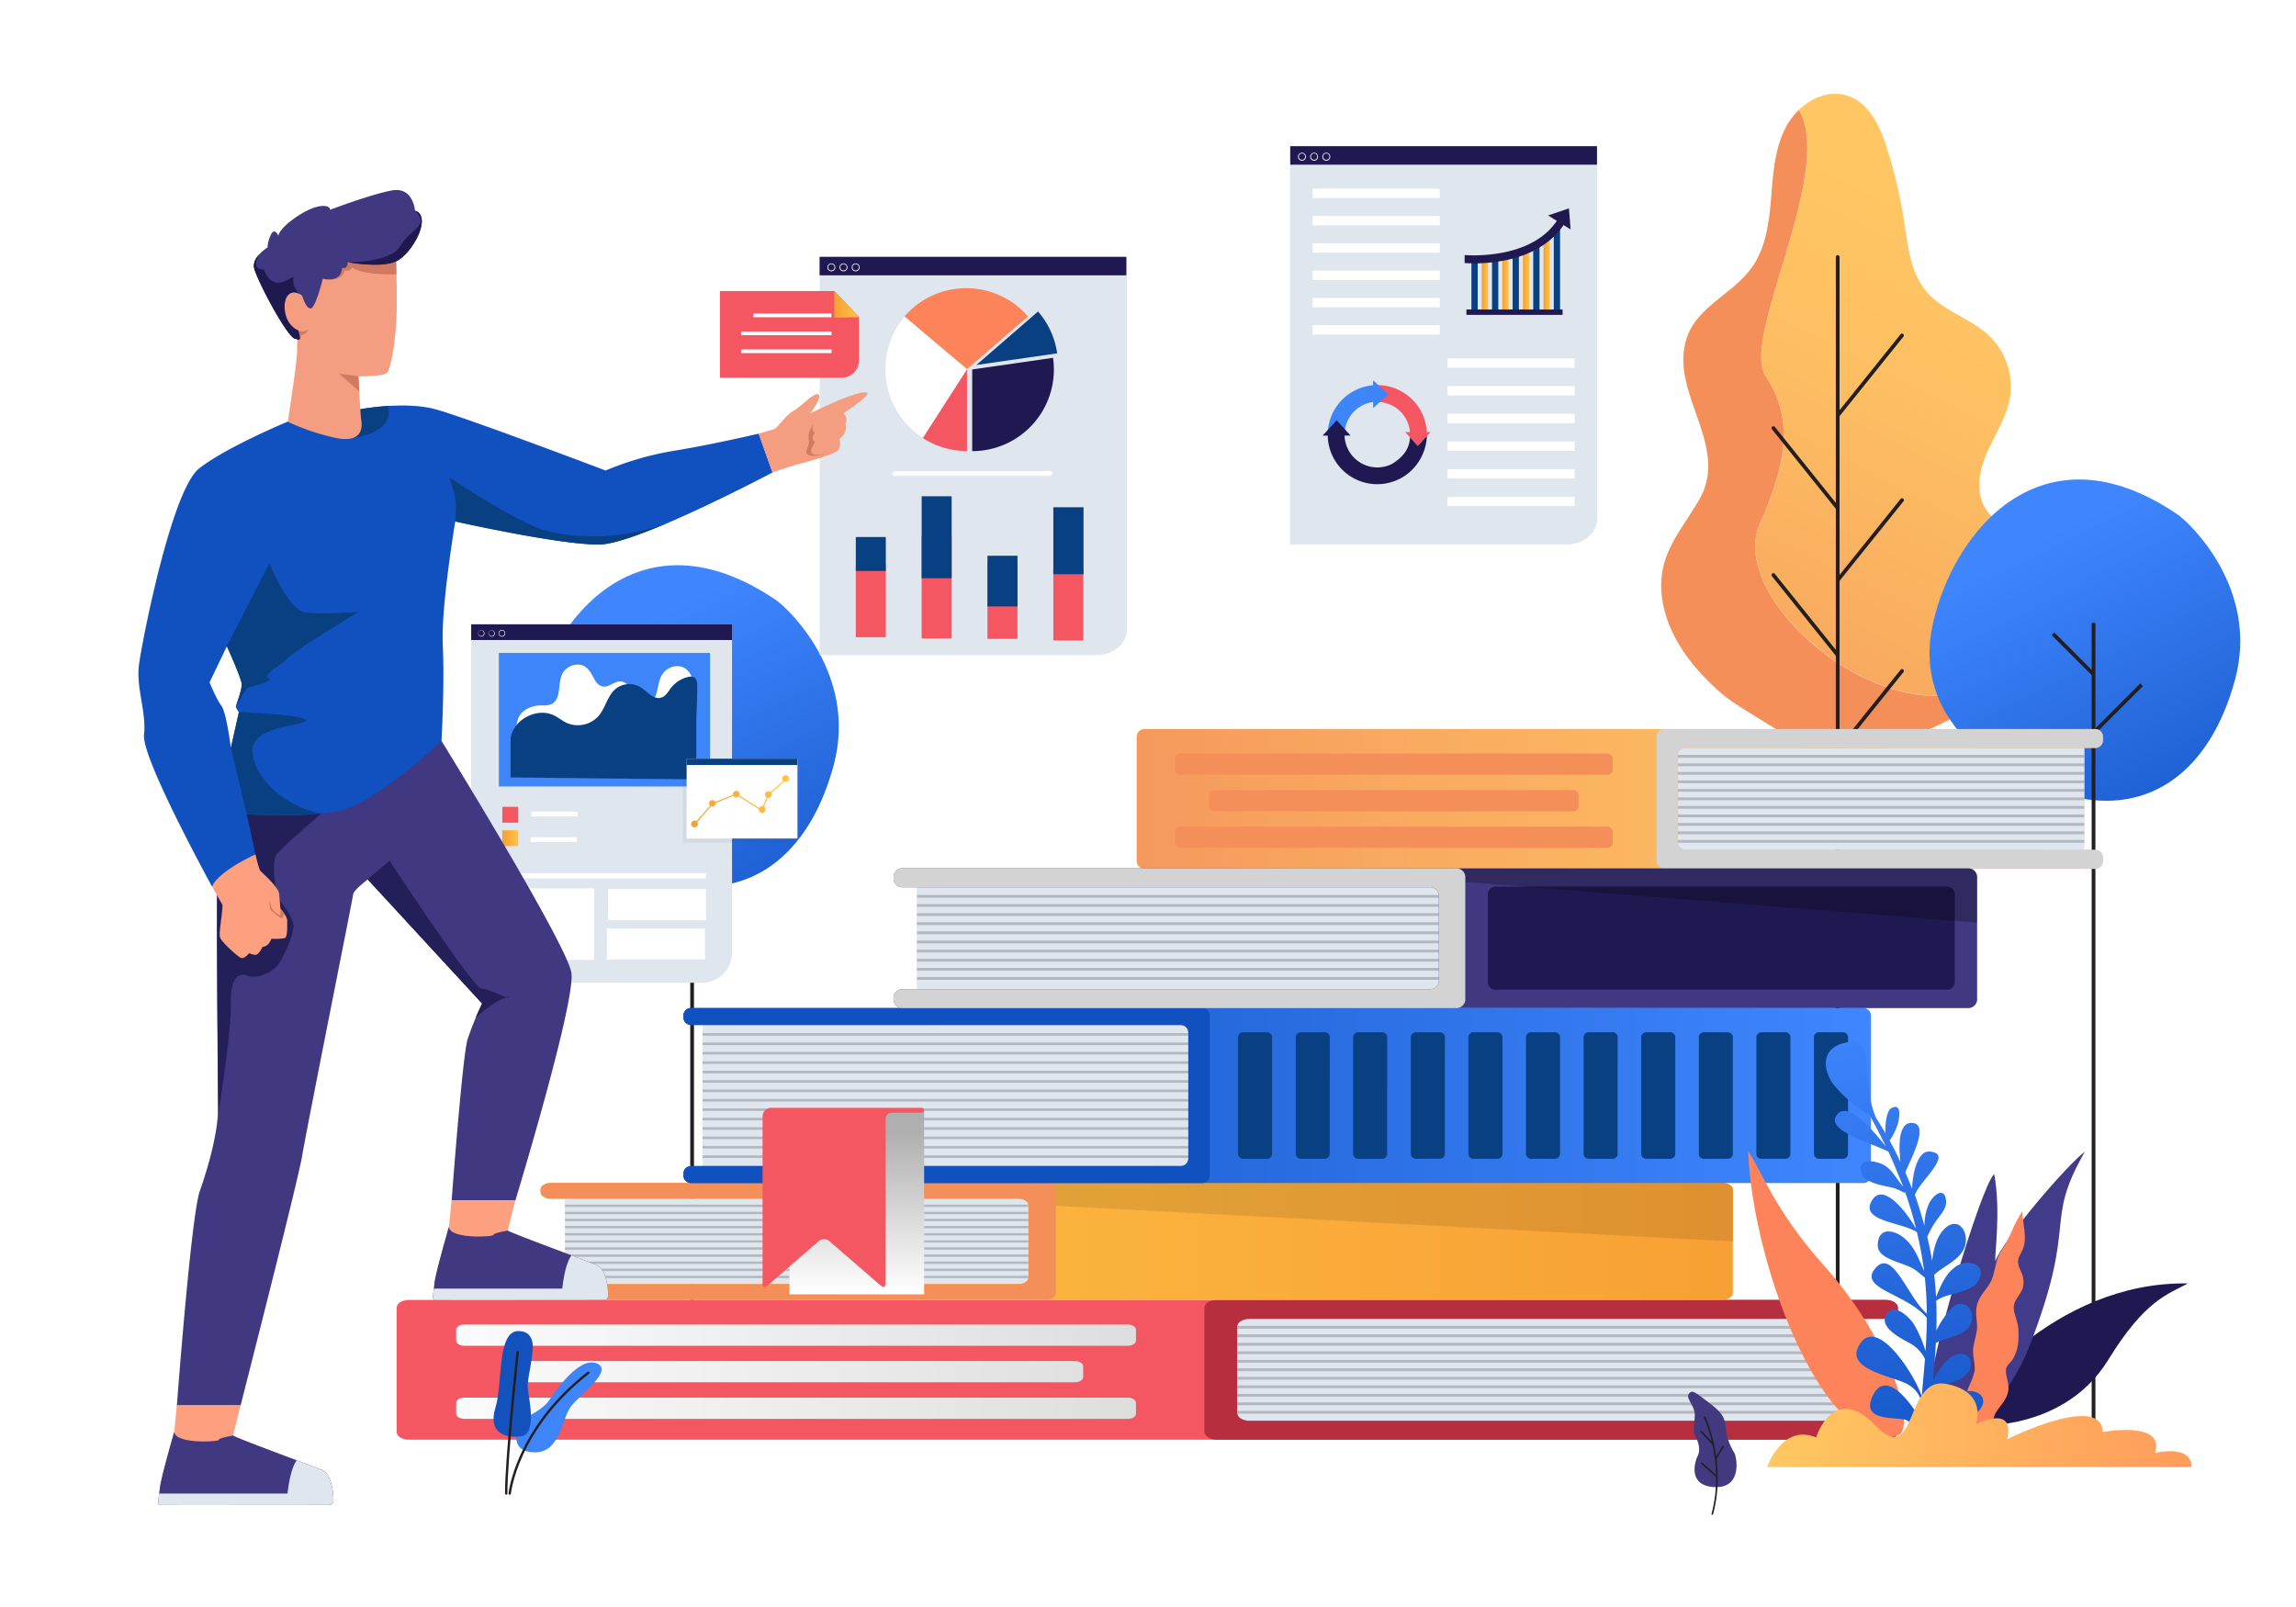 <svg xmlns="http://www.w3.org/2000/svg" xmlns:xlink="http://www.w3.org/1999/xlink" viewBox="0 0 720 504">
  <defs>
    <style>.cls-1, .cls-13 {
      mask: url(#mask);
    }

    .cls-1 {
      filter: url(#luminosity-noclip-13);
    }

    .cls-10, .cls-12, .cls-14, .cls-16, .cls-18, .cls-2, .cls-20, .cls-22, .cls-24, .cls-4, .cls-58, .cls-6, .cls-78, .cls-8 {
      mix-blend-mode: multiply;
    }

    .cls-2 {
      fill: url(#linear-gradient);
    }

    .cls-3 {
      mask: url(#mask-2);
      filter: url(#luminosity-noclip-18);
    }

    .cls-4 {
      fill: url(#linear-gradient-2);
    }

    .cls-5, .cls-7 {
      mask: url(#mask-3);
    }

    .cls-5 {
      filter: url(#luminosity-noclip-19);
    }

    .cls-6 {
      fill: url(#linear-gradient-3);
    }

    .cls-7 {
      filter: url(#luminosity-noclip-20);
    }

    .cls-8 {
      fill: url(#linear-gradient-4);
    }

    .cls-9 {
      mask: url(#mask-5);
      filter: url(#luminosity-noclip-21);
    }

    .cls-10 {
      fill: url(#linear-gradient-5);
    }

    .cls-11, .cls-15 {
      mask: url(#mask-6);
    }

    .cls-11 {
      filter: url(#luminosity-noclip-22);
    }

    .cls-12 {
      fill: url(#linear-gradient-6);
    }

    .cls-13 {
      filter: url(#luminosity-noclip-14);
    }

    .cls-14 {
      fill: url(#linear-gradient-7);
    }

    .cls-15 {
      filter: url(#luminosity-noclip-23);
    }

    .cls-16 {
      fill: url(#linear-gradient-8);
    }

    .cls-17 {
      mask: url(#mask-9);
      filter: url(#luminosity-noclip-24);
    }

    .cls-18 {
      fill: url(#linear-gradient-9);
    }

    .cls-19 {
      mask: url(#mask-10);
      filter: url(#luminosity-noclip-15);
    }

    .cls-20 {
      fill: url(#linear-gradient-10);
    }

    .cls-21, .cls-23 {
      mask: url(#mask-11);
    }

    .cls-21 {
      filter: url(#luminosity-noclip-16);
    }

    .cls-22 {
      fill: url(#linear-gradient-11);
    }

    .cls-23 {
      filter: url(#luminosity-noclip-17);
    }

    .cls-24 {
      fill: url(#linear-gradient-12);
    }

    .cls-25 {
      isolation: isolate;
    }

    .cls-26 {
      fill: #fff;
    }

    .cls-27 {
      fill: url(#linear-gradient-13);
    }

    .cls-28 {
      fill: #f48f59;
    }

    .cls-29, .cls-31, .cls-85, .cls-87 {
      fill: none;
      stroke: #231f20;
      stroke-miterlimit: 10;
    }

    .cls-29, .cls-85, .cls-87 {
      stroke-linecap: round;
    }

    .cls-29, .cls-31 {
      stroke-width: 1.17px;
    }

    .cls-30 {
      fill: url(#linear-gradient-14);
    }

    .cls-32 {
      fill: url(#linear-gradient-15);
    }

    .cls-33 {
      fill: #c9eaf4;
    }

    .cls-34 {
      fill: #e0e6ee;
    }

    .cls-35, .cls-65 {
      opacity: 0.2;
    }

    .cls-36 {
      fill: #f45662;
    }

    .cls-37 {
      fill: #b72e3e;
    }

    .cls-38, .cls-49, .cls-69 {
      mix-blend-mode: color-burn;
    }

    .cls-39 {
      fill: url(#linear-gradient-16);
    }

    .cls-40 {
      fill: url(#linear-gradient-17);
    }

    .cls-41 {
      fill: url(#linear-gradient-18);
    }

    .cls-42 {
      mask: url(#mask-13);
    }

    .cls-43 {
      fill: url(#linear-gradient-19);
    }

    .cls-44 {
      mask: url(#mask-14);
    }

    .cls-45 {
      fill: url(#linear-gradient-20);
    }

    .cls-46 {
      mask: url(#mask-15);
    }

    .cls-47 {
      fill: url(#linear-gradient-21);
    }

    .cls-48 {
      fill: url(#linear-gradient-22);
    }

    .cls-49 {
      fill: #d3d3d3;
    }

    .cls-50 {
      mask: url(#mask-16);
    }

    .cls-51 {
      fill: url(#linear-gradient-23);
    }

    .cls-52 {
      mask: url(#mask-17);
    }

    .cls-53 {
      fill: url(#linear-gradient-24);
    }

    .cls-54 {
      mask: url(#mask-18);
    }

    .cls-55 {
      fill: url(#linear-gradient-25);
    }

    .cls-56 {
      fill: url(#linear-gradient-26);
    }

    .cls-57 {
      fill: url(#linear-gradient-27);
    }

    .cls-58 {
      opacity: 0.1;
    }

    .cls-59 {
      mask: url(#mask-19);
    }

    .cls-60 {
      fill: url(#linear-gradient-28);
    }

    .cls-61 {
      mask: url(#mask-20);
    }

    .cls-62 {
      fill: url(#linear-gradient-29);
    }

    .cls-63 {
      mask: url(#mask-21);
    }

    .cls-64 {
      fill: url(#linear-gradient-30);
    }

    .cls-66 {
      fill: url(#linear-gradient-31);
    }

    .cls-67 {
      fill: #1150bf;
    }

    .cls-68 {
      fill: #094081;
    }

    .cls-69 {
      fill: url(#linear-gradient-32);
    }

    .cls-70 {
      mask: url(#mask-22);
    }

    .cls-71 {
      fill: url(#linear-gradient-33);
    }

    .cls-72 {
      mask: url(#mask-23);
    }

    .cls-73 {
      fill: url(#linear-gradient-34);
    }

    .cls-74 {
      mask: url(#mask-24);
    }

    .cls-75 {
      fill: url(#linear-gradient-35);
    }

    .cls-76 {
      fill: #403881;
    }

    .cls-77 {
      fill: #201851;
    }

    .cls-78 {
      opacity: 0.25;
    }

    .cls-79 {
      fill: #fd835a;
    }

    .cls-80 {
      fill: #413b89;
    }

    .cls-81 {
      fill: url(#linear-gradient-36);
    }

    .cls-82 {
      fill: url(#linear-gradient-37);
    }

    .cls-83 {
      fill: #3d85f9;
    }

    .cls-84 {
      fill: #1351bd;
    }

    .cls-85 {
      stroke-width: 0.75px;
    }

    .cls-86 {
      fill: #423980;
    }

    .cls-87 {
      stroke-width: 0.5px;
    }

    .cls-88 {
      fill: url(#linear-gradient-38);
    }

    .cls-89 {
      fill: url(#linear-gradient-39);
    }

    .cls-90 {
      fill: #184462;
      opacity: 0.07;
    }

    .cls-91 {
      fill: #232020;
      opacity: 0.03;
    }

    .cls-92 {
      fill: url(#linear-gradient-40);
    }

    .cls-93 {
      fill: #232059;
    }

    .cls-94 {
      fill: #f59d80;
    }

    .cls-95 {
      fill: #d07a62;
    }

    .cls-96 {
      fill: #fca080;
    }

    .cls-97 {
      fill: #1e194f;
    }

    .cls-98 {
      fill: url(#linear-gradient-41);
    }

    .cls-99 {
      fill: url(#linear-gradient-42);
    }

    .cls-100 {
      fill: url(#linear-gradient-43);
    }

    .cls-101 {
      fill: url(#linear-gradient-44);
    }

    .cls-102 {
      filter: url(#luminosity-noclip-11);
    }

    .cls-103 {
      filter: url(#luminosity-noclip-10);
    }

    .cls-104 {
      filter: url(#luminosity-noclip-9);
    }

    .cls-105 {
      filter: url(#luminosity-noclip-6);
    }

    .cls-106 {
      filter: url(#luminosity-noclip-5);
    }

    .cls-107 {
      filter: url(#luminosity-noclip-3);
    }

    .cls-108 {
      filter: url(#luminosity-noclip-2);
    }

    .cls-109 {
      filter: url(#luminosity-noclip);
    }</style>
    <filter id="luminosity-noclip" x="576.6" y="-8413.5" width="5.39" height="32766" filterUnits="userSpaceOnUse"
            color-interpolation-filters="sRGB">
      <feFlood flood-color="#fff" result="bg" />
      <feBlend in="SourceGraphic" in2="bg" />
    </filter>
    <mask id="mask" x="576.6" y="-8413.5" width="5.39" height="32766" maskUnits="userSpaceOnUse">
      <g class="cls-109" />
    </mask>
    <linearGradient id="linear-gradient" x1="579.29" y1="389.57" x2="579.29" y2="451.05" gradientUnits="userSpaceOnUse">
      <stop offset="0.01" stop-color="gray" />
      <stop offset="1" stop-color="#1a1a1a" />
    </linearGradient>
    <filter id="luminosity-noclip-2" x="639.27" y="-8413.5" width="11.73" height="32766" filterUnits="userSpaceOnUse"
            color-interpolation-filters="sRGB">
      <feFlood flood-color="#fff" result="bg" />
      <feBlend in="SourceGraphic" in2="bg" />
    </filter>
    <mask id="mask-2" x="639.27" y="-8413.5" width="11.73" height="32766" maskUnits="userSpaceOnUse">
      <g class="cls-108" />
    </mask>
    <linearGradient id="linear-gradient-2" x1="645.13" y1="210.52" x2="645.13" y2="271.99"
                    xlink:href="#linear-gradient" />
    <filter id="luminosity-noclip-3" x="535.5" y="-8413.5" width="4.52" height="32766" filterUnits="userSpaceOnUse"
            color-interpolation-filters="sRGB">
      <feFlood flood-color="#fff" result="bg" />
      <feBlend in="SourceGraphic" in2="bg" />
    </filter>
    <mask id="mask-3" x="535.5" y="-8413.5" width="4.52" height="32766" maskUnits="userSpaceOnUse">
      <g class="cls-107" />
    </mask>
    <linearGradient id="linear-gradient-3" x1="537.76" y1="357.09" x2="537.76" y2="404.13"
                    xlink:href="#linear-gradient" />
    <linearGradient id="linear-gradient-4" x1="537.76" y1="357.09" x2="537.76" y2="404.13"
                    xlink:href="#linear-gradient" />
    <filter id="luminosity-noclip-5" x="529.67" y="-8413.5" width="10.34" height="32766" filterUnits="userSpaceOnUse"
            color-interpolation-filters="sRGB">
      <feFlood flood-color="#fff" result="bg" />
      <feBlend in="SourceGraphic" in2="bg" />
    </filter>
    <mask id="mask-5" x="529.67" y="-8413.5" width="10.34" height="32766" maskUnits="userSpaceOnUse">
      <g class="cls-106" />
    </mask>
    <linearGradient id="linear-gradient-5" x1="534.84" y1="357.09" x2="534.84" y2="404.13"
                    xlink:href="#linear-gradient" />
    <filter id="luminosity-noclip-6" x="240.71" y="-8413.5" width="2.21" height="32766" filterUnits="userSpaceOnUse"
            color-interpolation-filters="sRGB">
      <feFlood flood-color="#fff" result="bg" />
      <feBlend in="SourceGraphic" in2="bg" />
    </filter>
    <mask id="mask-6" x="240.71" y="-8413.5" width="2.21" height="32766" maskUnits="userSpaceOnUse">
      <g class="cls-105" />
    </mask>
    <linearGradient id="linear-gradient-6" x1="640.09" y1="332.5" x2="640.09" y2="372.73"
                    gradientTransform="matrix(-1, 0, 0, 1, 881.91, 0)" xlink:href="#linear-gradient" />
    <linearGradient id="linear-gradient-7" x1="579.29" y1="389.57" x2="579.29" y2="451.05"
                    xlink:href="#linear-gradient" />
    <linearGradient id="linear-gradient-8" x1="640.09" y1="332.5" x2="640.09" y2="372.73"
                    gradientTransform="matrix(-1, 0, 0, 1, 881.91, 0)" xlink:href="#linear-gradient" />
    <filter id="luminosity-noclip-9" x="240.71" y="-8413.5" width="9.07" height="32766" filterUnits="userSpaceOnUse"
            color-interpolation-filters="sRGB">
      <feFlood flood-color="#fff" result="bg" />
      <feBlend in="SourceGraphic" in2="bg" />
    </filter>
    <mask id="mask-9" x="240.71" y="-8413.5" width="9.07" height="32766" maskUnits="userSpaceOnUse">
      <g class="cls-104" />
    </mask>
    <linearGradient id="linear-gradient-9" x1="636.66" y1="332.5" x2="636.66" y2="372.72"
                    gradientTransform="matrix(-1, 0, 0, 1, 881.91, 0)" xlink:href="#linear-gradient" />
    <filter id="luminosity-noclip-10" x="563.76" y="-8413.5" width="18.22" height="32766" filterUnits="userSpaceOnUse"
            color-interpolation-filters="sRGB">
      <feFlood flood-color="#fff" result="bg" />
      <feBlend in="SourceGraphic" in2="bg" />
    </filter>
    <mask id="mask-10" x="563.76" y="-8413.5" width="18.22" height="32766" maskUnits="userSpaceOnUse">
      <g class="cls-103" />
    </mask>
    <linearGradient id="linear-gradient-10" x1="572.87" y1="389.58" x2="572.87" y2="451.05"
                    xlink:href="#linear-gradient" />
    <filter id="luminosity-noclip-11" x="647.53" y="-8413.5" width="3.47" height="32766" filterUnits="userSpaceOnUse"
            color-interpolation-filters="sRGB">
      <feFlood flood-color="#fff" result="bg" />
      <feBlend in="SourceGraphic" in2="bg" />
    </filter>
    <mask id="mask-11" x="647.53" y="-8413.5" width="3.47" height="32766" maskUnits="userSpaceOnUse">
      <g class="cls-102" />
    </mask>
    <linearGradient id="linear-gradient-11" x1="649.26" y1="210.52" x2="649.26" y2="271.99"
                    xlink:href="#linear-gradient" />
    <linearGradient id="linear-gradient-12" x1="649.26" y1="210.52" x2="649.26" y2="271.99"
                    xlink:href="#linear-gradient" />
    <linearGradient id="linear-gradient-13" x1="-187.21" y1="245.59" x2="-274.19" y2="74.39"
                    gradientTransform="matrix(-1, 0, 0, 1, 347.92, 0)" gradientUnits="userSpaceOnUse">
      <stop offset="0" stop-color="#f5995e" />
      <stop offset="0.29" stop-color="#f9ab60" />
      <stop offset="0.71" stop-color="#fdbf62" />
      <stop offset="1" stop-color="#ffc663" />
    </linearGradient>
    <linearGradient id="linear-gradient-14" x1="694.09" y1="280.93" x2="637.74" y2="170.27"
                    gradientUnits="userSpaceOnUse">
      <stop offset="0" stop-color="#1252c3" />
      <stop offset="1" stop-color="#3f86fd" />
    </linearGradient>
    <linearGradient id="linear-gradient-15" x1="254.62" y1="307.82" x2="198.27" y2="197.16"
                    xlink:href="#linear-gradient-14" />
    <linearGradient id="linear-gradient-16" x1="112.97" y1="418.74" x2="701.71" y2="418.74"
                    gradientUnits="userSpaceOnUse">
      <stop offset="0" stop-color="#fff" />
      <stop offset="1" stop-color="#afafaf" />
    </linearGradient>
    <linearGradient id="linear-gradient-17" x1="112.97" y1="430.19" x2="701.71" y2="430.19"
                    xlink:href="#linear-gradient-16" />
    <linearGradient id="linear-gradient-18" x1="112.97" y1="441.63" x2="701.71" y2="441.63"
                    xlink:href="#linear-gradient-16" />
    <filter id="luminosity-noclip-13" x="576.6" y="434.73" width="5.39" height="5.07" filterUnits="userSpaceOnUse"
            color-interpolation-filters="sRGB">
      <feFlood flood-color="#fff" result="bg" />
      <feBlend in="SourceGraphic" in2="bg" />
    </filter>
    <mask id="mask-13" x="576.6" y="434.73" width="5.39" height="5.07" maskUnits="userSpaceOnUse">
      <g class="cls-1">
        <path class="cls-2"
              d="M579.29,434.73c-1.49,0-2.69.79-2.69,1.77V438c0,1,1.2,1.76,2.69,1.76S582,439,582,438V436.5C582,435.52,580.78,434.73,579.29,434.73Z" />
      </g>
    </mask>
    <linearGradient id="linear-gradient-19" x1="579.29" y1="389.57" x2="579.29" y2="451.05"
                    gradientUnits="userSpaceOnUse">
      <stop offset="0.01" stop-color="#fff" />
      <stop offset="1" stop-color="#fff" />
    </linearGradient>
    <filter id="luminosity-noclip-14" x="576.6" y="422.56" width="5.39" height="10.44" filterUnits="userSpaceOnUse"
            color-interpolation-filters="sRGB">
      <feFlood flood-color="#fff" result="bg" />
      <feBlend in="SourceGraphic" in2="bg" />
    </filter>
    <mask id="mask-14" x="576.6" y="422.56" width="5.39" height="10.44" maskUnits="userSpaceOnUse">
      <g class="cls-13">
        <path class="cls-14"
              d="M579.29,422.56c-1.49,0-2.69.79-2.69,1.77v6.91c0,1,1.2,1.77,2.69,1.77s2.69-.79,2.69-1.77v-6.91C582,423.35,580.78,422.56,579.29,422.56Z" />
      </g>
    </mask>
    <linearGradient id="linear-gradient-20" x1="579.29" y1="389.57" x2="579.29" y2="451.05"
                    xlink:href="#linear-gradient-19" />
    <filter id="luminosity-noclip-15" x="563.76" y="410.35" width="18.22" height="10.48" filterUnits="userSpaceOnUse"
            color-interpolation-filters="sRGB">
      <feFlood flood-color="#fff" result="bg" />
      <feBlend in="SourceGraphic" in2="bg" />
    </filter>
    <mask id="mask-15" x="563.76" y="410.35" width="18.22" height="10.48" maskUnits="userSpaceOnUse">
      <g class="cls-19">
        <path class="cls-20"
              d="M579.29,410.35H566.46c-1.49,0-2.7.79-2.7,1.77s1.21,1.76,2.7,1.76H576.6v5.19c0,1,1.2,1.76,2.69,1.76S582,420,582,419.07v-6.95C582,411.14,580.78,410.35,579.29,410.35Z" />
      </g>
    </mask>
    <linearGradient id="linear-gradient-21" x1="572.87" y1="389.58" x2="572.87" y2="451.05"
                    xlink:href="#linear-gradient-19" />
    <linearGradient id="linear-gradient-22" x1="356.45" y1="250.54" x2="659.47" y2="250.54"
                    gradientTransform="matrix(1, 0, 0, 1, 0, 0)" xlink:href="#linear-gradient-13" />
    <filter id="luminosity-noclip-16" x="647.53" y="255.68" width="3.47" height="5.07" filterUnits="userSpaceOnUse"
            color-interpolation-filters="sRGB">
      <feFlood flood-color="#fff" result="bg" />
      <feBlend in="SourceGraphic" in2="bg" />
    </filter>
    <mask id="mask-16" x="647.53" y="255.68" width="3.47" height="5.07" maskUnits="userSpaceOnUse">
      <g class="cls-21">
        <path class="cls-22"
              d="M649.26,255.68a1.75,1.75,0,0,0-1.73,1.76V259a1.74,1.74,0,1,0,3.47,0v-1.54A1.75,1.75,0,0,0,649.26,255.68Z" />
      </g>
    </mask>
    <linearGradient id="linear-gradient-23" x1="649.26" y1="210.52" x2="649.26" y2="271.99"
                    xlink:href="#linear-gradient-19" />
    <filter id="luminosity-noclip-17" x="647.53" y="243.5" width="3.47" height="10.44" filterUnits="userSpaceOnUse"
            color-interpolation-filters="sRGB">
      <feFlood flood-color="#fff" result="bg" />
      <feBlend in="SourceGraphic" in2="bg" />
    </filter>
    <mask id="mask-17" x="647.53" y="243.5" width="3.47" height="10.44" maskUnits="userSpaceOnUse">
      <g class="cls-23">
        <path class="cls-24"
              d="M649.26,243.5a1.75,1.75,0,0,0-1.73,1.77v6.91a1.74,1.74,0,1,0,3.47,0v-6.91A1.75,1.75,0,0,0,649.26,243.5Z" />
      </g>
    </mask>
    <linearGradient id="linear-gradient-24" x1="649.26" y1="210.52" x2="649.26" y2="271.99"
                    xlink:href="#linear-gradient-19" />
    <filter id="luminosity-noclip-18" x="639.27" y="231.29" width="11.73" height="10.48" filterUnits="userSpaceOnUse"
            color-interpolation-filters="sRGB">
      <feFlood flood-color="#fff" result="bg" />
      <feBlend in="SourceGraphic" in2="bg" />
    </filter>
    <mask id="mask-18" x="639.27" y="231.29" width="11.73" height="10.48" maskUnits="userSpaceOnUse">
      <g class="cls-3">
        <path class="cls-4"
              d="M649.26,231.29H641a1.77,1.77,0,0,0,0,3.53h6.53V240a1.74,1.74,0,1,0,3.47,0v-6.95A1.75,1.75,0,0,0,649.26,231.29Z" />
      </g>
    </mask>
    <linearGradient id="linear-gradient-25" x1="645.13" y1="210.52" x2="645.13" y2="271.99"
                    xlink:href="#linear-gradient-19" />
    <linearGradient id="linear-gradient-26" x1="553.25" y1="389.34" x2="146.63" y2="389.34"
                    gradientUnits="userSpaceOnUse">
      <stop offset="0" stop-color="#f79f34" />
      <stop offset="1" stop-color="#ffc446" />
    </linearGradient>
    <linearGradient id="linear-gradient-27" x1="553.25" y1="380.18" x2="146.63" y2="380.18"
                    xlink:href="#linear-gradient-26" />
    <filter id="luminosity-noclip-19" x="535.5" y="393.5" width="4.52" height="3.94" filterUnits="userSpaceOnUse"
            color-interpolation-filters="sRGB">
      <feFlood flood-color="#fff" result="bg" />
      <feBlend in="SourceGraphic" in2="bg" />
    </filter>
    <mask id="mask-19" x="535.5" y="393.5" width="4.52" height="3.94" maskUnits="userSpaceOnUse">
      <g class="cls-5">
        <path class="cls-6"
              d="M537.76,393.5c-1.25,0-2.26.66-2.26,1.48v1c0,.82,1,1.48,2.26,1.48S540,396.78,540,396v-1C540,394.16,539,393.5,537.76,393.5Z" />
      </g>
    </mask>
    <linearGradient id="linear-gradient-28" x1="537.76" y1="357.09" x2="537.76" y2="404.13"
                    xlink:href="#linear-gradient-19" />
    <filter id="luminosity-noclip-20" x="535.5" y="382.14" width="4.52" height="9.97" filterUnits="userSpaceOnUse"
            color-interpolation-filters="sRGB">
      <feFlood flood-color="#fff" result="bg" />
      <feBlend in="SourceGraphic" in2="bg" />
    </filter>
    <mask id="mask-20" x="535.5" y="382.14" width="4.52" height="9.97" maskUnits="userSpaceOnUse">
      <g class="cls-7">
        <path class="cls-8"
              d="M537.76,382.14c-1.25,0-2.26.67-2.26,1.48v7c0,.81,1,1.47,2.26,1.47s2.26-.66,2.26-1.47v-7C540,382.81,539,382.14,537.76,382.14Z" />
      </g>
    </mask>
    <linearGradient id="linear-gradient-29" x1="537.76" y1="357.09" x2="537.76" y2="404.13"
                    xlink:href="#linear-gradient-19" />
    <filter id="luminosity-noclip-21" x="529.67" y="373.23" width="10.34" height="7.53" filterUnits="userSpaceOnUse"
            color-interpolation-filters="sRGB">
      <feFlood flood-color="#fff" result="bg" />
      <feBlend in="SourceGraphic" in2="bg" />
    </filter>
    <mask id="mask-21" x="529.67" y="373.23" width="10.34" height="7.53" maskUnits="userSpaceOnUse">
      <g class="cls-9">
        <path class="cls-10"
              d="M537.76,373.23h-5.83c-1.25,0-2.26.66-2.26,1.48s1,1.47,2.26,1.47h3.57v3.1c0,.82,1,1.48,2.26,1.48s2.26-.66,2.26-1.48v-4.57C540,373.89,539,373.23,537.76,373.23Z" />
      </g>
    </mask>
    <linearGradient id="linear-gradient-30" x1="534.84" y1="357.09" x2="534.84" y2="404.13"
                    xlink:href="#linear-gradient-19" />
    <linearGradient id="linear-gradient-31" x1="214.32" y1="343.59" x2="586.7" y2="343.59"
                    xlink:href="#linear-gradient-14" />
    <linearGradient id="linear-gradient-32" x1="613.22" y1="405.74" x2="613.22" y2="354.86"
                    gradientTransform="matrix(-1, 0, 0, 1, 881.91, 0)" xlink:href="#linear-gradient-16" />
    <filter id="luminosity-noclip-22" x="240.71" y="368.67" width="2.21" height="3.37" filterUnits="userSpaceOnUse"
            color-interpolation-filters="sRGB">
      <feFlood flood-color="#fff" result="bg" />
      <feBlend in="SourceGraphic" in2="bg" />
    </filter>
    <mask id="mask-22" x="240.71" y="368.67" width="2.21" height="3.37" maskUnits="userSpaceOnUse">
      <g class="cls-11">
        <path class="cls-12"
              d="M241.81,368.67a1.05,1.05,0,0,1,1.1,1V371a1.11,1.11,0,0,1-2.2,0v-1.37A1.05,1.05,0,0,1,241.81,368.67Z" />
      </g>
    </mask>
    <linearGradient id="linear-gradient-33" x1="640.09" y1="332.5" x2="640.09" y2="372.73"
                    gradientTransform="matrix(-1, 0, 0, 1, 881.91, 0)" xlink:href="#linear-gradient-19" />
    <filter id="luminosity-noclip-23" x="240.71" y="356.69" width="2.21" height="10.6" filterUnits="userSpaceOnUse"
            color-interpolation-filters="sRGB">
      <feFlood flood-color="#fff" result="bg" />
      <feBlend in="SourceGraphic" in2="bg" />
    </filter>
    <mask id="mask-23" x="240.71" y="356.69" width="2.21" height="10.6" maskUnits="userSpaceOnUse">
      <g class="cls-15">
        <path class="cls-16"
              d="M241.81,356.69a1.05,1.05,0,0,1,1.1,1v8.61a1.11,1.11,0,0,1-2.2,0v-8.61A1.05,1.05,0,0,1,241.81,356.69Z" />
      </g>
    </mask>
    <linearGradient id="linear-gradient-34" x1="640.09" y1="332.5" x2="640.09" y2="372.73"
                    gradientTransform="matrix(-1, 0, 0, 1, 881.91, 0)" xlink:href="#linear-gradient-19" />
    <filter id="luminosity-noclip-24" x="240.71" y="348.84" width="9.07" height="6.47" filterUnits="userSpaceOnUse"
            color-interpolation-filters="sRGB">
      <feFlood flood-color="#fff" result="bg" />
      <feBlend in="SourceGraphic" in2="bg" />
    </filter>
    <mask id="mask-24" x="240.71" y="348.84" width="9.07" height="6.47" maskUnits="userSpaceOnUse">
      <g class="cls-17">
        <path class="cls-18"
              d="M242,348.84h6.69a1,1,0,1,1,0,2h-5.77v3.48a1.11,1.11,0,0,1-2.2,0V350A1.22,1.22,0,0,1,242,348.84Z" />
      </g>
    </mask>
    <linearGradient id="linear-gradient-35" x1="636.66" y1="332.5" x2="636.66" y2="372.72"
                    gradientTransform="matrix(-1, 0, 0, 1, 881.91, 0)" xlink:href="#linear-gradient-19" />
    <linearGradient id="linear-gradient-36" x1="243.34" y1="466.42" x2="275.91" y2="315.94"
                    gradientTransform="matrix(-1, 0, 0, 1, 856.88, 0)" xlink:href="#linear-gradient-14" />
    <linearGradient id="linear-gradient-37" x1="169.6" y1="447.01" x2="302.75" y2="447.01"
                    gradientTransform="matrix(-1, 0, 0, 1, 856.88, 0)" gradientUnits="userSpaceOnUse">
      <stop offset="0" stop-color="#ff9c5c" />
      <stop offset="1" stop-color="#ffc861" />
    </linearGradient>
    <linearGradient id="linear-gradient-38" x1="261.62" y1="95.47" x2="269.34" y2="95.47"
                    xlink:href="#linear-gradient-26" />
    <linearGradient id="linear-gradient-39" x1="157.52" y1="262.88" x2="162.5" y2="262.88"
                    xlink:href="#linear-gradient-26" />
    <linearGradient id="linear-gradient-40" x1="216.72" y1="251.33" x2="247.4" y2="251.33"
                    xlink:href="#linear-gradient-26" />
    <linearGradient id="linear-gradient-41" x1="464.65" y1="89.46" x2="466.63" y2="89.46"
                    xlink:href="#linear-gradient-26" />
    <linearGradient id="linear-gradient-42" x1="471.11" y1="88.95" x2="473.08" y2="88.95"
                    xlink:href="#linear-gradient-26" />
    <linearGradient id="linear-gradient-43" x1="477.57" y1="88.32" x2="479.54" y2="88.32"
                    xlink:href="#linear-gradient-26" />
    <linearGradient id="linear-gradient-44" x1="484.02" y1="86.32" x2="486" y2="86.32"
                    xlink:href="#linear-gradient-26" />
  </defs>
  <g class="cls-25">
    <g id="Layer_2" data-name="Layer 2">
      <g id="Layer_1-2" data-name="Layer 1">
        <rect class="cls-26" width="720" height="504" />
        <g id="trees">
          <g id="TREE">
            <g id="tree-2" data-name="tree">
              <path class="cls-27"
                    d="M604.35,218.13c-28.4-1.82-61.17-33.92-52.53-53.78s10.62-33,1.87-46.42c-7.92-12.17,21.68-63.74,10.45-83.5,4.2-4,10-6.2,15.37-4.37,6.8,2.32,10.18,9.82,12.32,16.68a157.36,157.36,0,0,1,5.36,23.18c1.15,7.48,1.95,15.52,6.79,21.34,5.31,6.39,14.27,8.57,20.18,14.41a22,22,0,0,1,6.13,19c-1,6-4.49,11.29-7,16.87s-3.9,12.31-.86,17.61c2.68,4.66,8.08,7,11.83,10.82,4.79,4.92,6.57,12.27,5.71,19.08s-4.1,13.15-8.2,18.66a62.35,62.35,0,0,1-7.1,8A57.4,57.4,0,0,1,604.35,218.13Z" />
              <path class="cls-28"
                    d="M576.33,247c-6.05-13.09-27.88-22.18-36.32-29.4-8.91-7.62-17.06-17.84-18.77-29.78-1.9-13.37,5.4-20.51,11.55-31,10.18-17.38-10.41-34.43-3.44-51.89,3.6-9,14.17-13,19.86-20.85,4.55-6.27,5.57-14.36,6.2-22.08s1.11-15.76,4.86-22.54a20.55,20.55,0,0,1,3.87-5c11.23,19.76-18.37,71.33-10.45,83.5,8.75,13.42,6.77,26.57-1.87,46.42s24.13,52,52.53,53.78a57.4,57.4,0,0,0,20.35-2.39,64,64,0,0,1-13.6,10C599,232.3,584.09,235.59,576.33,247Z" />
            </g>
            <line class="cls-29" x1="576.28" y1="80.6" x2="576.28" y2="456.15" />
            <line class="cls-29" x1="576.28" y1="130.31" x2="596.45" y2="105.2" />
            <line class="cls-29" x1="576.28" y1="181.97" x2="596.45" y2="156.86" />
            <line class="cls-29" x1="576.28" y1="159.38" x2="556.12" y2="134.26" />
            <line class="cls-29" x1="576.28" y1="205.47" x2="556.12" y2="180.35" />
            <line class="cls-29" x1="576.28" y1="235.55" x2="596.45" y2="210.43" />
          </g>
          <path class="cls-30"
                d="M682.9,161.38c3.58,2.43,25.71,23.13,18,51.73s-26.67,42.74-51.42,36.64-49.81-24.75-43.38-54S640.48,132.45,682.9,161.38Z" />
          <line class="cls-31" x1="656.51" y1="195.36" x2="656.51" y2="455.68" />
          <line class="cls-31" x1="656.51" y1="229.84" x2="671.59" y2="214.76" />
          <line class="cls-31" x1="656.51" y1="211.5" x2="643.77" y2="198.75" />
          <path class="cls-32"
                d="M243.43,188.26c3.57,2.44,25.71,23.14,18,51.74S234.75,282.74,210,276.64s-49.81-24.75-43.38-54S201,159.34,243.43,188.26Z" />
          <line class="cls-31" x1="217.04" y1="222.25" x2="217.04" y2="422.56" />
          <line class="cls-31" x1="217.04" y1="256.73" x2="232.11" y2="241.65" />
          <line class="cls-31" x1="217.04" y1="238.39" x2="204.29" y2="225.64" />
        </g>
        <g id="books">
          <rect class="cls-33" x="361.3" y="413.61" width="224.73" height="31.99" />
          <rect class="cls-34" x="361.3" y="413.61" width="224.73" height="31.99" />
          <path class="cls-35"
                d="M385.89,435.37H586v-.88H385.89Zm0-2.66H586v-.88H385.89Zm0,10.66H586v-.88H385.89Zm0-5.33H586v-.88H385.89Zm0-8H586v-.88H385.89Zm0,10.67H586v-.89H385.89Zm0-13.33H586v-.88H385.89Zm0-8H586v-.88H385.89Zm0-3.55v.89H586v-.89Zm0,8.88H586v-.88H385.89Zm0-2.66H586v-.89H385.89Z" />
          <path class="cls-36"
                d="M591.4,407.7c2.07,0,3.75,1.11,3.75,2.46v1c0,1.35-1.68,2.46-3.75,2.46H391.71c-2.07,0-3.76,1.11-3.76,2.46v27.06c0,1.36,1.69,2.47,3.76,2.47H591.4c2.07,0,3.75,1.1,3.75,2.46v1c0,1.35-1.68,2.46-3.75,2.46H128.13c-2.06,0-3.75-1.11-3.75-2.46V410.16c0-1.35,1.69-2.46,3.75-2.46Z" />
          <path class="cls-37"
                d="M377.69,449V410.16c0-1.35,1.69-2.46,3.75-2.46h210c2.07,0,3.75,1.11,3.75,2.46v1c0,1.35-1.68,2.46-3.75,2.46H391.71c-2.07,0-3.76,1.11-3.76,2.46v27.06c0,1.36,1.69,2.47,3.76,2.47H591.4c2.07,0,3.75,1.1,3.75,2.46v1c0,1.35-1.68,2.46-3.75,2.46h-210C379.38,451.5,377.69,450.39,377.69,449Z" />
          <g class="cls-38">
            <path class="cls-39"
                  d="M353.7,422.07c1.4,0,2.54-.75,2.54-1.66v-3.33c0-.92-1.14-1.67-2.54-1.67H145.58c-1.4,0-2.54.75-2.54,1.67v3.33c0,.91,1.14,1.66,2.54,1.66Z" />
            <path class="cls-40"
                  d="M337.13,433.52c1.4,0,2.54-.75,2.54-1.67v-3.33c0-.91-1.14-1.66-2.54-1.66h-175c-1.39,0-2.54.75-2.54,1.66v3.33c0,.92,1.15,1.67,2.54,1.67Z" />
            <path class="cls-41"
                  d="M353.7,445c1.4,0,2.54-.74,2.54-1.66V440c0-.92-1.14-1.67-2.54-1.67H145.58c-1.4,0-2.54.75-2.54,1.67v3.33c0,.92,1.14,1.66,2.54,1.66Z" />
          </g>
          <g class="cls-42">
            <path class="cls-43"
                  d="M579.29,434.73c-1.49,0-2.69.79-2.69,1.77V438c0,1,1.2,1.76,2.69,1.76S582,439,582,438V436.5C582,435.52,580.78,434.73,579.29,434.73Z" />
          </g>
          <g class="cls-44">
            <path class="cls-45"
                  d="M579.29,422.56c-1.49,0-2.69.79-2.69,1.77v6.91c0,1,1.2,1.77,2.69,1.77s2.69-.79,2.69-1.77v-6.91C582,423.35,580.78,422.56,579.29,422.56Z" />
          </g>
          <g class="cls-46">
            <path class="cls-47"
                  d="M579.29,410.35H566.46c-1.49,0-2.7.79-2.7,1.77s1.21,1.76,2.7,1.76H576.6v5.19c0,1,1.2,1.76,2.69,1.76S582,420,582,419.07v-6.95C582,411.14,580.78,410.35,579.29,410.35Z" />
          </g>
          <rect class="cls-33" x="508.95" y="234.55" width="144.65" height="31.99" />
          <rect class="cls-34" x="508.95" y="234.55" width="144.65" height="31.99" />
          <path class="cls-35"
                d="M524.78,256.32H653.6v-.89H524.78Zm0-2.67H653.6v-.88H524.78Zm0,10.66H653.6v-.88H524.78Zm0-5.33H653.6v-.88H524.78Zm0-8H653.6v-.89H524.78Zm0,10.66H653.6v-.89H524.78Zm0-13.33H653.6v-.88H524.78Zm0-8H653.6v-.88H524.78Zm0-3.55v.89H653.6v-.89Zm0,8.88H653.6v-.88H524.78Zm0-2.66H653.6v-.88H524.78Z" />
          <path class="cls-48"
                d="M657.06,228.65a2.44,2.44,0,0,1,2.41,2.46v1a2.44,2.44,0,0,1-2.41,2.46H528.52a2.44,2.44,0,0,0-2.41,2.46v27.07a2.44,2.44,0,0,0,2.41,2.46H657.06a2.44,2.44,0,0,1,2.41,2.46v1a2.44,2.44,0,0,1-2.41,2.46H358.87a2.45,2.45,0,0,1-2.42-2.46V231.11a2.44,2.44,0,0,1,2.42-2.46Z" />
          <path class="cls-49"
                d="M519.5,270V231.11a2.44,2.44,0,0,1,2.42-2.46H657.06a2.44,2.44,0,0,1,2.41,2.46v1a2.44,2.44,0,0,1-2.41,2.46H528.52a2.44,2.44,0,0,0-2.41,2.46v27.07a2.44,2.44,0,0,0,2.41,2.46H657.06a2.44,2.44,0,0,1,2.41,2.46v1a2.44,2.44,0,0,1-2.41,2.46H521.92A2.45,2.45,0,0,1,519.5,270Z" />
          <path class="cls-28"
                d="M504.06,243a1.64,1.64,0,0,0,1.63-1.66V238a1.65,1.65,0,0,0-1.63-1.67h-134a1.66,1.66,0,0,0-1.64,1.67v3.33A1.65,1.65,0,0,0,370.1,243Z" />
          <path class="cls-28"
                d="M493.39,254.46A1.66,1.66,0,0,0,495,252.8v-3.34a1.66,1.66,0,0,0-1.64-1.66H380.76a1.65,1.65,0,0,0-1.63,1.66v3.34a1.65,1.65,0,0,0,1.63,1.66Z" />
          <path class="cls-28"
                d="M504.06,265.91a1.65,1.65,0,0,0,1.63-1.67v-3.33a1.65,1.65,0,0,0-1.63-1.66h-134a1.66,1.66,0,0,0-1.64,1.66v3.33a1.66,1.66,0,0,0,1.64,1.67Z" />
          <g class="cls-50">
            <path class="cls-51"
                  d="M649.26,255.68a1.75,1.75,0,0,0-1.73,1.76V259a1.74,1.74,0,1,0,3.47,0v-1.54A1.75,1.75,0,0,0,649.26,255.68Z" />
          </g>
          <g class="cls-52">
            <path class="cls-53"
                  d="M649.26,243.5a1.75,1.75,0,0,0-1.73,1.77v6.91a1.74,1.74,0,1,0,3.47,0v-6.91A1.75,1.75,0,0,0,649.26,243.5Z" />
          </g>
          <g class="cls-54">
            <path class="cls-55"
                  d="M649.26,231.29H641a1.77,1.77,0,0,0,0,3.53h6.53V240a1.74,1.74,0,1,0,3.47,0v-6.95A1.75,1.75,0,0,0,649.26,231.29Z" />
          </g>
          <rect class="cls-33" x="177.15" y="375.96" width="167.71" height="26.77" />
          <rect class="cls-34" x="177.15" y="375.96" width="167.71" height="26.77" />
          <path class="cls-35"
                d="M177.15,394.17H344.87v-.74H177.15Zm0-2.23H344.87v-.74H177.15Zm0,8.92H344.87v-.74H177.15Zm0-4.46H344.87v-.74H177.15Zm0-6.69H344.87V389H177.15Zm0,8.92H344.87v-.74H177.15Zm0-11.15H344.87v-.74H177.15Zm0-6.69H344.87v-.74H177.15Zm0-3v.74H344.87v-.74Zm0,7.43H344.87v-.74H177.15Zm0-2.23H344.87v-.74H177.15Z" />
          <path class="cls-56"
                d="M172.65,371c-1.73,0-3.14.93-3.14,2.06v.83c0,1.13,1.41,2.06,3.14,2.06H319.39c1.73,0,3.14.92,3.14,2.05v22.65c0,1.14-1.41,2.06-3.14,2.06H172.65c-1.73,0-3.14.93-3.14,2.06v.83c0,1.13,1.41,2.05,3.14,2.05h367.6c1.73,0,3.15-.92,3.15-2.05V373.07c0-1.13-1.42-2.06-3.15-2.06Z" />
          <path class="cls-57" d="M540.25,371H324.37l6.76,7.18L543.4,389.34V373.07C543.4,371.94,542,371,540.25,371Z" />
          <path class="cls-58" d="M540.25,371H324.37l6.76,7.18L543.4,389.34V373.07C543.4,371.94,542,371,540.25,371Z" />
          <path class="cls-28"
                d="M331.13,405.61V373.07c0-1.13-1.41-2.06-3.14-2.06H172.65c-1.73,0-3.14.93-3.14,2.06v.83c0,1.13,1.41,2.06,3.14,2.06H319.39c1.73,0,3.14.92,3.14,2.05v22.65c0,1.14-1.41,2.06-3.14,2.06H172.65c-1.73,0-3.14.93-3.14,2.06v.83c0,1.13,1.41,2.05,3.14,2.05H328C329.72,407.66,331.13,406.74,331.13,405.61Z" />
          <g class="cls-59">
            <path class="cls-60"
                  d="M537.76,393.5c-1.25,0-2.26.66-2.26,1.48v1c0,.82,1,1.48,2.26,1.48S540,396.78,540,396v-1C540,394.16,539,393.5,537.76,393.5Z" />
          </g>
          <g class="cls-61">
            <path class="cls-62"
                  d="M537.76,382.14c-1.25,0-2.26.67-2.26,1.48v7c0,.81,1,1.47,2.26,1.47s2.26-.66,2.26-1.47v-7C540,382.81,539,382.14,537.76,382.14Z" />
          </g>
          <g class="cls-63">
            <path class="cls-64"
                  d="M537.76,373.23h-5.83c-1.25,0-2.26.66-2.26,1.48s1,1.47,2.26,1.47h3.57v3.1c0,.82,1,1.48,2.26,1.48s2.26-.66,2.26-1.48v-4.57C540,373.89,539,373.23,537.76,373.23Z" />
          </g>
          <rect class="cls-33" x="220.31" y="321.47" width="169.81" height="44.24" />
          <rect class="cls-34" x="220.31" y="321.47" width="169.81" height="44.24" />
          <g class="cls-65">
            <rect x="220.31" y="332.87" width="162.86" height="0.8" />
            <rect x="220.31" y="338.77" width="162.86" height="0.8" />
            <rect x="220.31" y="341.72" width="162.86" height="0.8" />
            <rect x="220.31" y="344.67" width="162.86" height="0.8" />
            <rect x="220.31" y="324.02" width="162.86" height="0.8" />
            <rect x="220.31" y="326.97" width="162.86" height="0.8" />
            <rect x="220.31" y="329.92" width="162.86" height="0.8" />
            <rect x="220.31" y="335.82" width="162.86" height="0.8" />
            <rect x="220.31" y="347.62" width="162.86" height="0.8" />
            <rect x="220.31" y="350.57" width="162.86" height="0.8" />
            <rect x="220.31" y="353.52" width="162.86" height="0.8" />
            <rect x="220.31" y="356.46" width="162.86" height="0.8" />
            <rect x="220.31" y="359.41" width="162.86" height="0.8" />
            <rect x="220.31" y="362.36" width="162.86" height="0.8" />
          </g>
          <path class="cls-66"
                d="M216.78,316.14a2.36,2.36,0,0,0-2.46,2.22v.89a2.36,2.36,0,0,0,2.46,2.22H370.19a2.36,2.36,0,0,1,2.46,2.23v39.79a2.36,2.36,0,0,1-2.46,2.22H216.78a2.36,2.36,0,0,0-2.46,2.22v.89a2.36,2.36,0,0,0,2.46,2.22H584.24a2.36,2.36,0,0,0,2.46-2.22V318.36a2.36,2.36,0,0,0-2.46-2.22Z" />
          <path class="cls-67"
                d="M379.38,368.82V318.36a2.36,2.36,0,0,0-2.47-2.22H216.78a2.36,2.36,0,0,0-2.46,2.22v.89a2.36,2.36,0,0,0,2.46,2.22H370.19a2.36,2.36,0,0,1,2.46,2.23v39.79a2.36,2.36,0,0,1-2.46,2.22H216.78a2.36,2.36,0,0,0-2.46,2.22v.89a2.36,2.36,0,0,0,2.46,2.22H376.91A2.36,2.36,0,0,0,379.38,368.82Z" />
          <path class="cls-68"
                d="M398.91,361.93a1.59,1.59,0,0,1-1.66,1.5H389.9a1.59,1.59,0,0,1-1.67-1.5V325.25a1.6,1.6,0,0,1,1.67-1.5h7.35a1.6,1.6,0,0,1,1.66,1.5Z" />
          <path class="cls-68"
                d="M417,361.93a1.59,1.59,0,0,1-1.66,1.5H408a1.59,1.59,0,0,1-1.67-1.5V325.25a1.6,1.6,0,0,1,1.67-1.5h7.35a1.6,1.6,0,0,1,1.66,1.5Z" />
          <path class="cls-68"
                d="M435,361.93a1.58,1.58,0,0,1-1.66,1.5H426a1.59,1.59,0,0,1-1.67-1.5V325.25a1.6,1.6,0,0,1,1.67-1.5h7.35a1.59,1.59,0,0,1,1.66,1.5Z" />
          <path class="cls-68"
                d="M453.1,361.93a1.59,1.59,0,0,1-1.67,1.5h-7.35a1.59,1.59,0,0,1-1.67-1.5V325.25a1.6,1.6,0,0,1,1.67-1.5h7.35a1.6,1.6,0,0,1,1.67,1.5Z" />
          <path class="cls-68"
                d="M471.16,361.93a1.59,1.59,0,0,1-1.67,1.5h-7.35a1.58,1.58,0,0,1-1.66-1.5V325.25a1.59,1.59,0,0,1,1.66-1.5h7.35a1.6,1.6,0,0,1,1.67,1.5Z" />
          <path class="cls-68"
                d="M489.22,361.93a1.59,1.59,0,0,1-1.67,1.5H480.2a1.59,1.59,0,0,1-1.66-1.5V325.25a1.6,1.6,0,0,1,1.66-1.5h7.35a1.6,1.6,0,0,1,1.67,1.5Z" />
          <path class="cls-68"
                d="M507.28,361.93a1.59,1.59,0,0,1-1.67,1.5h-7.35a1.59,1.59,0,0,1-1.66-1.5V325.25a1.6,1.6,0,0,1,1.66-1.5h7.35a1.6,1.6,0,0,1,1.67,1.5Z" />
          <path class="cls-68"
                d="M579.52,361.93a1.58,1.58,0,0,1-1.66,1.5h-7.35a1.59,1.59,0,0,1-1.67-1.5V325.25a1.6,1.6,0,0,1,1.67-1.5h7.35a1.59,1.59,0,0,1,1.66,1.5Z" />
          <path class="cls-68"
                d="M561.46,361.93a1.59,1.59,0,0,1-1.66,1.5h-7.35a1.59,1.59,0,0,1-1.67-1.5V325.25a1.6,1.6,0,0,1,1.67-1.5h7.35a1.6,1.6,0,0,1,1.66,1.5Z" />
          <path class="cls-68"
                d="M525.34,361.93a1.59,1.59,0,0,1-1.66,1.5h-7.35a1.59,1.59,0,0,1-1.67-1.5V325.25a1.6,1.6,0,0,1,1.67-1.5h7.35a1.6,1.6,0,0,1,1.66,1.5Z" />
          <path class="cls-68"
                d="M543.4,361.93a1.59,1.59,0,0,1-1.66,1.5h-7.35a1.59,1.59,0,0,1-1.67-1.5V325.25a1.6,1.6,0,0,1,1.67-1.5h7.35a1.6,1.6,0,0,1,1.66,1.5Z" />
          <rect class="cls-69" x="247.57" y="348.24" width="42.23" height="57.7" />
          <path class="cls-36"
                d="M242,347.44h47a.77.77,0,1,1,0,1.54h-9.26a1.89,1.89,0,0,0-2,1.78v51.77c0,1.09-.72,1.37-1.6.61L260,389.19a2.5,2.5,0,0,0-3.18,0l-16.09,13.95c-.87.76-1.59.48-1.59-.61V350A2.71,2.71,0,0,1,242,347.44Z" />
          <g class="cls-70">
            <path class="cls-71"
                  d="M241.81,368.67a1.05,1.05,0,0,1,1.1,1V371a1.11,1.11,0,0,1-2.2,0v-1.37A1.05,1.05,0,0,1,241.81,368.67Z" />
          </g>
          <g class="cls-72">
            <path class="cls-73"
                  d="M241.81,356.69a1.05,1.05,0,0,1,1.1,1v8.61a1.11,1.11,0,0,1-2.2,0v-8.61A1.05,1.05,0,0,1,241.81,356.69Z" />
          </g>
          <g class="cls-74">
            <path class="cls-75"
                  d="M242,348.84h6.69a1,1,0,1,1,0,2h-5.77v3.48a1.11,1.11,0,0,1-2.2,0V350A1.22,1.22,0,0,1,242,348.84Z" />
          </g>
          <rect class="cls-33" x="287.55" y="278.25" width="185.15" height="31.99" />
          <rect class="cls-34" x="287.55" y="278.25" width="185.15" height="31.99" />
          <g class="cls-65">
            <rect x="287.55" y="280.67" width="173.61" height="0.88" />
            <rect x="287.55" y="283.53" width="173.61" height="0.88" />
            <rect x="287.55" y="286.39" width="173.61" height="0.88" />
            <rect x="287.55" y="289.25" width="173.61" height="0.88" />
            <rect x="287.55" y="292.11" width="173.61" height="0.88" />
            <rect x="287.55" y="294.98" width="173.61" height="0.88" />
            <rect x="287.55" y="297.84" width="173.61" height="0.88" />
            <rect x="287.55" y="300.7" width="173.61" height="0.88" />
            <rect x="287.55" y="303.56" width="173.61" height="0.88" />
            <rect x="287.55" y="306.42" width="173.61" height="0.88" />
          </g>
          <path class="cls-76"
                d="M283.22,272.34a2.79,2.79,0,0,0-3,2.46v1a2.79,2.79,0,0,0,3,2.46h165a2.79,2.79,0,0,1,3,2.46v27.06a2.79,2.79,0,0,1-3,2.46h-165a2.79,2.79,0,0,0-3,2.46v1a2.79,2.79,0,0,0,3,2.46H617a2.8,2.8,0,0,0,3-2.46V274.8a2.8,2.8,0,0,0-3-2.46Z" />
          <path class="cls-77"
                d="M469.27,310.4a2.5,2.5,0,0,1-2.71-2.2V280.29a2.5,2.5,0,0,1,2.71-2.21h141a2.51,2.51,0,0,1,2.72,2.21V308.2a2.51,2.51,0,0,1-2.72,2.2Z" />
          <path class="cls-78" d="M617.8,272.44H358.87L459.5,276.6,620,289.36V274.8A2.62,2.62,0,0,0,617.8,272.44Z" />
          <path class="cls-49"
                d="M459.5,313.68V274.8a2.8,2.8,0,0,0-3-2.46H283.22a2.79,2.79,0,0,0-3,2.46v1a2.79,2.79,0,0,0,3,2.46h165a2.79,2.79,0,0,1,3,2.46v27.06a2.79,2.79,0,0,1-3,2.46h-165a2.79,2.79,0,0,0-3,2.46v1a2.79,2.79,0,0,0,3,2.46H456.47A2.8,2.8,0,0,0,459.5,313.68Z" />
        </g>
        <g id="plants">
          <g id="plant">
            <path class="cls-79"
                  d="M548.21,361.16c1.45,36.81,24.61,95.89,46.94,89,5.89-1.82-1.67-29.25-23.28-53.38C556.22,379.28,552.13,366.5,548.21,361.16Z" />
            <path class="cls-77"
                  d="M614.2,445.52c-.14,2.32,32,5.27,46.9-19,11.6-18.91,18.81-20.61,25-24C643.86,401.79,614.55,439.45,614.2,445.52Z" />
            <path class="cls-80"
                  d="M625.69,395.57c-.2-2,1.81-16.2-.34-27.36-4.4,4.31-20.73,59.91-20.22,68.94.19,3.33-1.76,12.49,5.21,14.14,7.36,1.75,20.93-16,25.74-28.26,15.9-40.5,4.46-38.78,17.72-61.83C648.53,365,628.47,388.32,625.69,395.57Z" />
            <path class="cls-79"
                  d="M634.18,379.89c-2.67,3.88-3.89,8.46-6.5,12.25-2.1,3.05-1.9,6.9-3.39,9.83-1.61,3.16-4.42,4.79-4.59,9.22-.08,2.07.44,3.79.26,5.67-.24,2.33-1.21,4.48-1.24,7,0,1.74.51,3.41.56,5.07.13,4.65-7.27,12.29-1.34,16.53-.32,3.93.39,5.33,2.42,5.39,4.33.13,4.18-4.29,5-6.72,1-2.8,4.16-4.63,4.47-8.48.15-2-1-4.33-.78-6.14.16-1.35,1.42-2.1,2.14-3.24,1.85-2.94,1.92-6.35,1.73-9.7-.12-2-1.66-5.12-1.42-6.89.46-3.41,3.93-4.28,2.87-9.19-.32-1.49-1.59-3.29-1.55-4.81s1-2.55,1.55-3.94C635.83,387.86,634.23,383.84,634.18,379.89Z" />
            <path class="cls-81"
                  d="M617.7,436.26c-4.14-.16-9.38,3.75-12.13,8.07,0-2.72.19-5.44.38-8.16,2.94-2.7,8-1.91,10.89-5.39,3.08-3.66,0-7.77-4.37-5.56-2.13,1.06-4.61,4.63-6.26,7.57.15-1.94.36-4.63.52-6.57.14-1.68.25-3.36.34-5,3.37-2.1,10.56-1.94,11.32-7.49.53-3.9-3.33-6.59-6.45-3.42a28.47,28.47,0,0,0-4.71,7c.09-3.13.08-6.24-.05-9.34,3.69-2.9,12.12-2.06,13.76-7.51,1.34-4.45-4.32-5.48-7.55-3.28s-4.77,6-6.27,9.61c-.12-2.32-.31-4.62-.59-6.93,2.78-2.83,8.58-4.74,9.73-9.34s-2.48-9.41-6.78-4.82c-2.26,2.41-3.16,6.14-3.59,9.75q-.63-3.81-1.53-7.56a30.49,30.49,0,0,1,2.72-4.9c1.38-2,3.41-3.9,3.18-6.43-.39-4.36-3.74-2.13-5.25.72a16.66,16.66,0,0,0-1.52,7.21c-.76-2.79-2-7-3-9.71,1.47-4.47,12.53-13.07,4.54-13.62-3.8-.26-5.31,7.21-5.41,11.68-.58-1.47-2-4.88-2.12-5.12,1.32-3.65,7.76-14.91,2.29-15.53-4.35-.5-4.31,6.76-4,10.34,0,.45.08,1.11.13,1.82q-1.56-3.34-3.33-6.65a20.58,20.58,0,0,0,2.48-5c.41-1.34,1.66-7.15-2-5.13-1.38.77-2,4.92-1.8,7.87-.88-1.54-1.8-3.05-2.78-4.52-5.28-11.26-.07-25.5-8.71-24.13-10.24,1.64-7.33,10.08-4.88,13.24a40.43,40.43,0,0,0,11.38,9.69c1,1.63,4.67,8.89,5.13,9.84-4.07-5.05-12.28-15-15.61-9.56-2.95,4.84,11.43,8.59,16.39,11.19,1.35,2.85,4.35,10.23,4.64,11-1.86-2.1-3.4-5.27-5.89-6.72-2.21-1.29-7.43-2.38-7.48.91-.06,4.67,6.68,5.27,10,6.12,2.38.61,3.36,1.69,4,1.49q2,5.63,3.42,11.43c-2.53-4.64-10-14.59-13.63-9.25-4.71,6.88,9.2,7.07,13.88,10.29a120,120,0,0,1,2.23,12l0,.14c-1.63-3.68-2.89-7.42-6.14-10.24-3-2.56-8.31-3.86-8.37,2.19-.05,4.41,7.69,5.25,11.22,7.39,1.57,1,2.71,2.2,3.53,2.72a110.52,110.52,0,0,1,.62,11.35c-6.2-5.42-10.82-21.07-16.34-14-4.87,6.26,10,7.67,16.34,15.29,0,3.46-.16,6.92-.4,10.4a38.76,38.76,0,0,0-3.41-8c-1-1.95-6.35-7.66-8.88-3.42s5.26,7.76,7.61,9.12a11.32,11.32,0,0,1,4.5,4.77c0,.64-.76,8.55-1,11.89-1.52-5.75-14.55-27-20-15.46-3.47,7.41,12.58,9.25,16.18,11.91a8.45,8.45,0,0,1,3.68,5c-.11,1.93-.19,3.86-.2,5.79-3.06-5.38-10.7-15.75-14.79-8-4.84,9.14,8.11,6.81,10.52,8.19,2.09,1.21,4.46,2,4.38,4.93a56.78,56.78,0,0,0,.77,6.77c.28,1.6,2.82,1.06,2.64-.55a92.22,92.22,0,0,1-.48-9.38c3.71-2.17,11.89-2.14,14.4-4.15C623.41,440.28,622.26,436.44,617.7,436.26Z" />
            <path class="cls-82"
                  d="M554.14,460.13s4.64-13.73,15.39-9.31c0,0,5.37-17.38,18.56-3.79s9.14-15.59,22.29-13,9.23,12.64,9.23,12.64,12.51-6.45,9.8,4.71c0,0,29.53-14.73,30-2.27,0,0,19.79-3.66,16.37,6.6,0,0,11.48-2.93,11.48,4.39Z" />
          </g>
          <path class="cls-83"
                d="M164,445.46c1.08-1.25,6.06-3.14,8.15-6.21s9.36-13.77,14.9-11.68-4.79,9.58-7.86,13.33-3.32,14.59-11.43,14.59S161.61,448.23,164,445.46Z" />
          <path class="cls-84"
                d="M163.53,417.55s3.89.11,3.52,5.57-1.83,9.54-1.53,12.46,2.95,14.11-2,14.86-10.62-.94-8.15-9S155.6,416,163.53,417.55Z" />
          <path class="cls-85" d="M162.34,424.06s-3.6,33-3.6,44.35" />
          <path class="cls-85" d="M159.84,468.41s2.08-20.3,24.65-37.87" />
          <path class="cls-86"
                d="M531.43,443.14c.27,1.5-.75,5.61,0,6.91s2.13,4.14.92,6.65-2.72,9.49,5.56,9.7,6.86-9,5.94-10.79a17.35,17.35,0,0,1-2.59-7.24c-.42-3.72-.8-5-5.35-8.45s-5.23-4.1-6.28-2.8S530.89,440.13,531.43,443.14Z" />
          <path class="cls-87" d="M534.57,444.48s6.71,14.22,2.39,30.37" />
          <line class="cls-87" x1="537.26" y1="453" x2="533.48" y2="448.96" />
          <line class="cls-87" x1="538.03" y1="457.53" x2="540.38" y2="453.64" />
          <line class="cls-87" x1="538.41" y1="463.12" x2="533.65" y2="458.9" />
        </g>
        <g id="step_2" data-name="step 2">
          <path class="cls-34" d="M343.86,205.47H257.05V80.55H353.4V197.33C353.4,201.82,349.13,205.47,343.86,205.47Z" />
          <rect class="cls-77" x="257.02" y="80.55" width="96.19" height="5.8" />
          <path class="cls-26" d="M329.1,149.25c1.3,0,1.3-1.47,0-1.47H280.82c-1.3,0-1.3,1.47,0,1.47H329.1Z" />
          <path class="cls-79"
                d="M303,90.38a25.51,25.51,0,0,0-19.35,8.84L303,116l19.36-16.77A25.53,25.53,0,0,0,303,90.38Z" />
          <path class="cls-77"
                d="M330.22,112.23l-25.35,3.65v25.61a25.6,25.6,0,0,0,25.61-25.61A27.39,27.39,0,0,0,330.22,112.23Z" />
          <path class="cls-26" d="M283.69,99.3a25.61,25.61,0,0,0,3.08,36.09,26.18,26.18,0,0,0,3,2.15l13.55-21.73Z" />
          <path class="cls-36" d="M303.24,141.45a25.47,25.47,0,0,1-13.84-4.07l13.84-21.54Z" />
          <path class="cls-68" d="M331.52,110.82a25.43,25.43,0,0,0-6-13.12l-19.35,16.77Z" />
          <rect class="cls-36" x="268.37" y="177.19" width="9.41" height="22.66" />
          <rect class="cls-68" x="268.37" y="168.42" width="9.41" height="10.65" />
          <rect class="cls-36" x="330.31" y="178.22" width="9.41" height="22.66" />
          <rect class="cls-68" x="330.31" y="159.09" width="9.47" height="21" />
          <rect class="cls-36" x="309.66" y="176.43" width="9.41" height="23.94" />
          <rect class="cls-68" x="309.66" y="174.3" width="9.41" height="15.89" />
          <rect class="cls-36" x="289.02" y="168.09" width="9.41" height="32.15" />
          <rect class="cls-68" x="289.02" y="155.64" width="9.41" height="25.71" />
          <path class="cls-26"
                d="M260.7,85.09a1.24,1.24,0,1,1,1.24-1.23A1.24,1.24,0,0,1,260.7,85.09Zm0-2.26a1,1,0,1,0,1,1A1,1,0,0,0,260.7,82.83Z" />
          <path class="cls-26"
                d="M264.51,85.09a1.24,1.24,0,1,1,1.24-1.23A1.23,1.23,0,0,1,264.51,85.09Zm0-2.26a1,1,0,1,0,1,1A1,1,0,0,0,264.51,82.83Z" />
          <path class="cls-26"
                d="M268.33,85.09a1.24,1.24,0,1,1,1.24-1.23A1.24,1.24,0,0,1,268.33,85.09Zm0-2.26a1,1,0,1,0,1,1A1,1,0,0,0,268.33,82.83Z" />
          <path class="cls-36" d="M264.12,118.46H225.77V91.27h35.91l7.69,8.13v13.44A5.45,5.45,0,0,1,264.12,118.46Z" />
          <polygon class="cls-88" points="269.34 99.46 261.62 99.66 261.62 91.27 269.34 99.46" />
          <rect class="cls-26" x="236.29" y="98.33" width="24.46" height="1.16" />
          <rect class="cls-26" x="232.42" y="103.96" width="28.34" height="1.16" />
          <rect class="cls-26" x="232.42" y="109.59" width="28.34" height="1.16" />
        </g>
        <g id="step_1" data-name="step 1">
          <path class="cls-34" d="M220.16,308.21h-72.4V195.8h81.8v103A9.4,9.4,0,0,1,220.16,308.21Z" />
          <rect class="cls-83" x="156.44" y="204.78" width="66.22" height="41.88" />
          <path class="cls-26"
                d="M198.39,219.3a2.77,2.77,0,0,0,1.65,1.36,4.36,4.36,0,0,0,4.9-1.23c1.62-2.34,1.16-5.7,2.9-8.14a5.7,5.7,0,0,1,3-2.15,5.17,5.17,0,0,1,3.85.36,5.54,5.54,0,0,1,2.5,5,59.28,59.28,0,0,1-1.14,11,9.36,9.36,0,0,1-2.07,4.91c-1.71,1.87-4.53,2.65-7.22,3.06-6.83,1-13.82.41-20.71-.24l-16.62-1.55c-1.56-.15-6.16.09-7.1-1s-.19-4.64.34-5.75c1.19-2.46,4.44-3.85,7.5-3.69,6.88.35,4.16-6.84,6.36-10.25a5.47,5.47,0,0,1,6-2.37c2.12.73,3,2.85,4,4.62a3.84,3.84,0,0,0,2.47,2.06c2,.34,3.61-1.67,5.62-1.59a3.4,3.4,0,0,1,2.71,1.78C198.09,216.8,197.85,218.21,198.39,219.3Z" />
          <path class="cls-68"
                d="M218.34,244.38V241.2q0-6.75,0-13.49c0-4.3.36-8.6.29-12.88,0-2-.89-3-3-2.49a9.64,9.64,0,0,0-5.23,3.43c-.88,1.14-1.6,2.57-3,3-2.43.82-4.43-1.93-6.61-3.28a6.8,6.8,0,0,0-7.75.58c-2.56,2.16-3.14,5.9-5.31,8.45a8.73,8.73,0,0,1-10,2.21c-1.37-.64-2.55-1.63-3.9-2.31-5.36-2.69-12.82,1.18-13.71,7.11v12.28S218.44,244.49,218.34,244.38Z" />
          <rect class="cls-36" x="157.52" y="253.04" width="4.98" height="4.98" />
          <rect class="cls-89" x="157.52" y="260.39" width="4.98" height="4.98" />
          <rect class="cls-26" x="166.61" y="254.55" width="14.5" height="1.51" />
          <rect class="cls-26" x="166.4" y="262.56" width="14.5" height="1.51" />
          <rect class="cls-26" x="158.17" y="273.86" width="63.19" height="1.64" />
          <rect class="cls-26" x="158.17" y="278.61" width="28.13" height="22.43" />
          <rect class="cls-26" x="190.64" y="278.83" width="30.73" height="9.77" />
          <rect class="cls-26" x="190.31" y="291.17" width="30.73" height="9.77" />
          <rect class="cls-90" x="214.14" y="239.39" width="34.53" height="24.96" />
          <rect class="cls-26" x="215.32" y="237.94" width="34.76" height="25.04" />
          <rect class="cls-68" x="215.32" y="237.94" width="34.72" height="1.99" />
          <path class="cls-91"
                d="M250,244.24v-.08h-4.27V240h-.07v4.18h-5.12V240h-.08v4.18h-5.11V240h-.08v4.18h-5.11V240h-.08v4.18H225V240h-.07v4.18h-5.12V240h-.08v4.18h-4.26v.08h4.26V249h-4.26v.08h4.26v4.73h-4.26v.08h4.26v4.73h-4.26v.08h4.26v4.4h.08v-4.4h5.12v4.4H225v-4.4h5.12v4.4h.08v-4.4h5.11v4.4h.08v-4.4h5.11v4.4h.08v-4.4h5.12v4.4h.07v-4.4H250v-.08h-4.27v-4.73H250v-.08h-4.27v-4.73H250V249h-4.27v-4.73Zm-9.54,0V249h-5.11v-4.73Zm-10.3,4.81h5.11v4.73h-5.11Zm-.08,4.73H225v-4.73h5.12Zm5.27-4.73h5.11v4.73h-5.11Zm-.08-4.81V249h-5.11v-4.73Zm-5.19,0V249H225v-4.73Zm-10.31,0h5.12V249h-5.12Zm0,4.81h5.12v4.73h-5.12Zm0,9.54v-4.73h5.12v4.73Zm5.19,0v-4.73h5.12v4.73Zm5.2,0v-4.73h5.11v4.73Zm5.19,0v-4.73h5.11v4.73Zm10.31,0h-5.12v-4.73h5.12Zm0-4.81h-5.12v-4.73h5.12Zm0-4.81h-5.12v-4.73h5.12Z" />
          <path class="cls-92"
                d="M246.34,243.15a1.06,1.06,0,0,0-1.06,1.06,1,1,0,0,0,.32.75l-3.69,3.18-.28.24a1.08,1.08,0,0,0-.67-.23,1.06,1.06,0,0,0-1.06,1.06,1.07,1.07,0,0,0,.49.89l-.81,1.94-.35.83a1.57,1.57,0,0,0-.24,0,1.06,1.06,0,0,0-.91.53l-3.57-2.25-2.64-1.67a1,1,0,0,0,.08-.39,1.06,1.06,0,1,0-2.12,0,.75.75,0,0,0,0,.21l-5,2-.49.2a1.06,1.06,0,0,0-2,.43,1.09,1.09,0,0,0,.33.77l-.74.84-3.55,4a1.08,1.08,0,0,0-.59-.18,1.06,1.06,0,0,0,0,2.12,1.05,1.05,0,0,0,1.06-1.06,1.08,1.08,0,0,0-.19-.61l3-3.43,1.32-1.49a1.06,1.06,0,0,0,1.46-1v-.05l.07,0,5.47-2.23a1.08,1.08,0,0,0,.9.49,1,1,0,0,0,.77-.34l2.4,1.51,3.89,2.46a.78.78,0,0,0,0,.16,1.06,1.06,0,0,0,2.12,0,1.05,1.05,0,0,0-.46-.88l1.15-2.79a.83.83,0,0,0,.22,0,1.06,1.06,0,0,0,1.06-1.06,1.09,1.09,0,0,0-.14-.54l.65-.56,2.8-2.41.6-.51a1.15,1.15,0,0,0,.41.08,1.06,1.06,0,0,0,0-2.12Z" />
          <rect class="cls-77" x="147.76" y="195.8" width="81.8" height="4.93" />
          <path class="cls-26"
                d="M150.89,199.66a1,1,0,1,1,1.05-1A1.06,1.06,0,0,1,150.89,199.66Zm0-1.93a.88.88,0,1,0,.87.88A.88.88,0,0,0,150.89,197.73Z" />
          <path class="cls-26"
                d="M154.13,199.66a1,1,0,1,1,1.05-1A1,1,0,0,1,154.13,199.66Zm0-1.93a.88.88,0,1,0,.88.88A.89.89,0,0,0,154.13,197.73Z" />
          <path class="cls-26"
                d="M157.37,199.66a1.05,1.05,0,1,1,1.06-1A1,1,0,0,1,157.37,199.66Zm0-1.93a.88.88,0,1,0,.88.88A.88.88,0,0,0,157.37,197.73Z" />
        </g>
        <g id="man">
          <path class="cls-76"
                d="M138.45,232.37s39.28,63.67,40.72,72.69-17.54,71.4-17.54,71.4h-20s3.4-45.49,5-50.52a98.32,98.32,0,0,1,4.58-11.21l-35.87-38.92s-4.45,3.35-4.58,4.64-14.67,73.91-16,82S75.87,439,75.47,440.78h-20s4.45-59.55,7.2-67.28,5.7-18.56,5.7-25.71-.79-71.15,0-79.85,4.06-23.39,4.06-23.39Z" />
          <path class="cls-93"
                d="M72.4,314.34c-.2-10.57,4.78-8.5,4.78-8.5,3.53,1.74,8.9-1.29,10.47-3.87S92,293.59,92,290.43s-4.29-7.6-4.91-9.21-2.1-11-.33-13.28,14-12.8,14-12.8l-5.36-14.83-23,4.24s-3.28,14.7-4.06,23.39c0,.14,0,.28,0,.44s0,.22,0,.34,0,.11,0,.17,0,.3,0,.47v.1c0,1-.09,2.31-.12,3.83h0c-.39,17.93.22,68.2.22,74.5,0,.74,0,1.54-.1,2.35C68.24,350.14,72.59,324.91,72.4,314.34Z" />
          <path class="cls-93"
                d="M158.35,312.68c-1.34-.63-5.48-2.53-7.52-2.69-2.46-.19-28.68-40.05-28.68-40.05l-6.87,5.87,35.87,38.92-2,4.4s6.09-5.51,9.62-6.24C160,312.65,159.5,312.59,158.35,312.68Z" />
          <g id="body">
            <path class="cls-67"
                  d="M237.93,136s-13.45,3.19-26.22,5.32a95.19,95.19,0,0,0-21.8,6.25s-43.47-16.5-53.29-19.19-23.63,0-23.63,0l-22.75,3.85s-19.15,7.93-27.79,14.69S44.57,201.06,43.59,208.4s2.36,14.69,1.57,22.06,21.41,47.73,21.41,47.73c1.18-4.06,13.55-10.25,13.55-10.25l-2.75-12.56s15.71,1.16,27.89-.82,33.19-22.19,33.19-22.19,1-18,.4-30,3.92-38.86,3.92-38.86S176,171,188.08,170.77s54.17-22.59,54.17-22.59Zm-163,87.34L72.4,234.56s-1.38-11.14-3-13.27S65.72,214,65.72,214l5.43-11.32s4.55,10,4.65,11.85-1.86,6.86-1.86,7.15A8.24,8.24,0,0,0,74.92,223.34Z" />
            <path class="cls-68"
                  d="M121.69,127.33a75.92,75.92,0,0,0-8.7,1l-14.18,2.4a65,65,0,0,0,9.69,6.89S124.09,136.75,121.69,127.33Z" />
            <path class="cls-68"
                  d="M188.08,170.77c4.94-.11,14.95-3.93,25-8.4-16.14,7.57-34.47,6.72-43.89,3.37s-28.41-16.11-28.41-16.11a39.63,39.63,0,0,1,2,6.57,35.34,35.34,0,0,1-.06,7.35S176,171,188.08,170.77Z" />
            <path class="cls-68"
                  d="M79.14,235.85c-.52-8.5,16.76-8.12,16.76-9.92s-21-2.59-21-2.59L72.4,234.56l5,20.82a155.28,155.28,0,0,0,23.4-.24C89.36,253.19,79.63,243.79,79.14,235.85Z" />
            <path class="cls-68" d="M73.94,221.69a8.24,8.24,0,0,0,1,1.65Z" />
            <path class="cls-68"
                  d="M73.94,221.69s3.11-5.81,4-6.07,8.64-2.19,6.29-3,4.58-4.51,6.41-6.57S112.4,191.9,112.4,191.9s-11.26,1-16.76.13-11.13-15.46-11.13-15.46L71.15,202.69s4.55,10,4.65,11.85S73.94,221.4,73.94,221.69Z" />
            <path class="cls-94"
                  d="M237.93,136s3.8-1.06,4.88-1.45,3.63-4.43,6.09-5.76,6.38-5.87,7.75-5.1-2.55,5.9-2.55,5.9,7.66-3.58,8.94-4.06,7.66-3.19,8.83-2.32-7.36,6.38-7.36,6.38a2.82,2.82,0,0,1,.59,3.38,4.07,4.07,0,0,1-1.87,4.64s.69,2.71-.59,3.77-7.95,3.1-11.09,3.87-9.3,2.93-9.3,2.93Z" />
            <path class="cls-95"
                  d="M255.16,133.15s-1.08,1.73.4,2.46c0,0-1.67,1.89,0,3,0,0-2,2.85-.78,3.72s5-.24,5-.24-4.27,1.49-6.19.57.54-2.26,0-4.92A5.4,5.4,0,0,1,255.16,133.15Z" />
            <path class="cls-96"
                  d="M80.12,267.94s1,4.64,1.57,5.22,5.63,5.1,5.83,7.09.39,4.64.39,4.64,2.23,2.58,2.16,3.93.26,5.09-.85,5.42a20.29,20.29,0,0,1-4.12.19s-.79,2.45-2.75,2.51c0,0-1.18,2.58-2.23,2.52a5.86,5.86,0,0,1-2-.52s-1.51,1.93-2.56,1.48S69.52,295.53,69,294s1.18-9.66.66-10.44-3.08-5.41-3.08-5.41S67,274.2,80.12,267.94Z" />
            <path class="cls-95"
                  d="M87.91,284.89v2.26s-2.39-1.32-2.75-2.48-.68-2.42-.68-2.42,0,2.84.45,3.22,2.95,2.68,3.44,2.48.75-1.44.75-1.44Z" />
          </g>
          <g id="head">
            <path class="cls-94"
                  d="M124.21,82s.5,13.53,0,20-1.67,13.92-2.94,15-8.84,1.06-8.84,1.06.49,11.31.88,13.83,0,7.05-7.85,5.5a71.1,71.1,0,0,1-15.22-5.12s2.94-18.73,2.94-22.41a57.78,57.78,0,0,1,.3-6.2s-3.83-1.35-4.23-6.67,3.18-6.48,5.54-4C94.79,93,98.09,70.76,124.21,82Z" />
            <polygon class="cls-95" points="112.43 118.02 106.34 117.19 112.66 122.73 112.43 118.02" />
            <path class="cls-95"
                  d="M98.47,84.7a3.69,3.69,0,0,0,2.73,2.75c6.45,1.22,6.86-2.58,6.86-2.58,2,.37,2.21-1,2.21-1,3.49,2.23,11,2.24,14.06,2.14-.06-2.42-.12-4.07-.12-4.07C109.71,75.74,102.24,79.83,98.47,84.7Z" />
            <path class="cls-95" d="M93.48,103.62a2.78,2.78,0,0,0,3.24-.45,3,3,0,0,1-2.49,2s.73,1.68-1,1.31Z" />
            <path class="cls-76"
                  d="M130.14,66.05s-.52-7.6-7.33-6.31-19.25,6.05-19.25,6.05-.13-1.93-4.26-.9-11.45,6.19-12,9c0,0-1.25-2.77-2.42-.13s-.92,3.81-.92,3.81-4.71,2.9-4.32,6.12,11.19,23.65,13.22,22.55a1.52,1.52,0,0,0,.44.25.5.5,0,0,0,.63-.14c.36-.48-.41-2.75-.41-2.75s-3.83-1.35-4.23-6.67,3.18-6.48,5.54-4c0,0,1.11,3.93,2.62,3.8s3.79-9.34,3.79-9.34,5.74,1.61,6-3.36c0,0,2,.46,1.76-1.86,0,0,10.22,2,15.22-.26S135.7,67.86,130.14,66.05Z" />
            <path class="cls-97" d="M94.79,93a4.69,4.69,0,0,0-.53-.48Z" />
            <path class="cls-97"
                  d="M124.21,82c5-2.26,11.49-14.11,5.93-15.92,4.94,4.91-1.51,5.57-4.55,11S109,82.23,109,82.23,119.21,84.22,124.21,82Z" />
            <path class="cls-97"
                  d="M79.6,83.71c.39,3.22,11.19,23.65,13.22,22.55a1.52,1.52,0,0,0,.44.25.5.5,0,0,0,.63-.14c.36-.48-.41-2.75-.41-2.75s-3.83-1.35-4.23-6.67c-.36-4.93,2.68-6.28,5-4.44-5.05-4.84.62-7.17-4.45-4.55-5.24,2.71-7-3.41-7-3.41-4.5,0-1.57-4.71-1.55-4.74A5.13,5.13,0,0,0,79.6,83.71Z" />
          </g>
          <path class="cls-96"
                d="M141.6,376.46l-.79,8.25s-4.19,14.44-4.52,17.59-.85,5.35,0,5.42,44.49,0,53,0a1.42,1.42,0,0,0,1.44-1.45c-.08-2.69-.62-8.31-3.73-9.57-4.12-1.68-27-10.05-27.76-10.76l2.36-9.48Z" />
          <path class="cls-76"
                d="M136.29,407.72c.77.06,44.49,0,53,0a1.42,1.42,0,0,0,1.44-1.45c-.08-2.69-.62-8.31-3.73-9.57-4.12-1.68-27-10.05-27.76-10.76,0,0-4.66.8-4.52,1.38s-13.79,1.4-13.94-2.61c0,0-4.19,14.44-4.52,17.59S135.44,407.65,136.29,407.72Z" />
          <path class="cls-34"
                d="M136.29,407.72c.77.06,44.49,0,53,0a1.42,1.42,0,0,0,1.44-1.45c-.08-2.69-.62-8.31-3.73-9.57-1.25-.51-4.22-1.63-7.78-3-2.21,2.92-2.89,10.44-2.89,10.44H136.07C135.81,406.29,135.62,407.67,136.29,407.72Z" />
          <path class="cls-96"
                d="M55.44,440.78,54.66,449s-4.19,14.44-4.52,17.6-.85,5.35,0,5.41,44.48,0,53,0a1.42,1.42,0,0,0,1.44-1.45c-.08-2.69-.63-8.31-3.73-9.57-4.13-1.67-27-10.05-27.76-10.76l2.35-9.47Z" />
          <path class="cls-76"
                d="M50.14,472c.77.06,44.48,0,53,0a1.42,1.42,0,0,0,1.44-1.45c-.08-2.69-.63-8.31-3.73-9.57-4.13-1.67-27-10.05-27.76-10.76,0,0-4.67.8-4.52,1.38S54.8,453,54.66,449c0,0-4.19,14.44-4.52,17.6S49.29,472,50.14,472Z" />
          <path class="cls-34"
                d="M50.14,472c.77.06,44.48,0,53,0a1.42,1.42,0,0,0,1.44-1.45c-.08-2.69-.63-8.31-3.73-9.57-1.25-.51-4.23-1.63-7.78-3-2.22,2.92-2.9,10.45-2.9,10.45H49.92C49.65,470.6,49.47,472,50.14,472Z" />
        </g>
        <g id="step_3" data-name="step 3">
          <path class="cls-34"
                d="M491.34,170.76H404.52V45.85h96.36V162.62C500.88,167.12,496.61,170.76,491.34,170.76Z" />
          <rect class="cls-77" x="404.61" y="45.85" width="96.19" height="5.8" />
          <path class="cls-26"
                d="M408.28,50.39a1.24,1.24,0,1,1,1.24-1.24A1.25,1.25,0,0,1,408.28,50.39Zm0-2.27a1,1,0,1,0,1,1A1,1,0,0,0,408.28,48.12Z" />
          <path class="cls-26"
                d="M412.1,50.39a1.24,1.24,0,1,1,1.23-1.24A1.24,1.24,0,0,1,412.1,50.39Zm0-2.27a1,1,0,1,0,1,1A1,1,0,0,0,412.1,48.12Z" />
          <path class="cls-26"
                d="M415.91,50.39a1.24,1.24,0,1,1,1.24-1.24A1.25,1.25,0,0,1,415.91,50.39Zm0-2.27a1,1,0,1,0,1,1A1,1,0,0,0,415.91,48.12Z" />
          <rect class="cls-26" x="411.62" y="59.18" width="39.87" height="2.93" />
          <rect class="cls-26" x="411.62" y="67.74" width="39.87" height="2.93" />
          <rect class="cls-26" x="411.62" y="76.3" width="39.87" height="2.93" />
          <rect class="cls-26" x="411.62" y="84.86" width="39.87" height="2.93" />
          <rect class="cls-26" x="411.62" y="93.43" width="39.87" height="2.93" />
          <rect class="cls-26" x="411.62" y="101.99" width="39.87" height="2.93" />
          <rect class="cls-26" x="453.91" y="112.4" width="39.87" height="2.93" />
          <rect class="cls-26" x="453.91" y="121.08" width="39.87" height="2.93" />
          <rect class="cls-26" x="453.91" y="129.77" width="39.87" height="2.93" />
          <rect class="cls-26" x="453.91" y="138.45" width="39.87" height="2.93" />
          <rect class="cls-26" x="453.91" y="147.13" width="39.87" height="2.93" />
          <rect class="cls-26" x="453.91" y="155.81" width="39.87" height="2.93" />
          <path class="cls-36"
                d="M447.44,135.51a15.58,15.58,0,0,0-15.53-14.74h-.53v5.29l.53,0a10.29,10.29,0,0,1,10.24,9.46h-1.46l3.91,4.35,4-4.35Z" />
          <path class="cls-83"
                d="M435.38,123.68l-4.81-4.42v1.57a15.57,15.57,0,0,0-14.21,15.26h5.28a10.28,10.28,0,0,1,8.95-10V128Z" />
          <path class="cls-77"
                d="M447.46,136.74l-2.86,3.12-2.43-2.73c-.18,3.86-2.41,6.34-5.58,8.33h0a10.15,10.15,0,0,1-4.68,1.14,10.3,10.3,0,0,1-10.27-10h1.86l-4.34-4.79-4.41,4.82h1.61A15.53,15.53,0,0,0,440.86,149l.14-.1a.71.71,0,0,0,.14-.1h0A15.93,15.93,0,0,0,447.46,136.74Z" />
          <rect class="cls-68" x="461.42" y="80.76" width="1.97" height="17.4" />
          <rect class="cls-98" x="464.65" y="80.76" width="1.97" height="17.4" />
          <rect class="cls-68" x="467.88" y="80.76" width="1.97" height="17.4" />
          <rect class="cls-99" x="471.11" y="79.74" width="1.97" height="18.41" />
          <rect class="cls-68" x="474.34" y="79.74" width="1.97" height="18.41" />
          <rect class="cls-100" x="477.57" y="78.49" width="1.97" height="19.67" />
          <rect class="cls-68" x="480.8" y="77.05" width="1.97" height="21.1" />
          <rect class="cls-101" x="484.02" y="74.48" width="1.97" height="23.68" />
          <rect class="cls-68" x="487.25" y="70.54" width="1.97" height="27.62" />
          <path class="cls-77"
                d="M492.53,71.94,492,65.35l-6.53,2.22,2.73,1.7c-3.38,5-9,8.34-16.64,9.9a48.87,48.87,0,0,1-12.27.83v2.49c.11,0,1.23.11,3,.11a50.32,50.32,0,0,0,9.68-.95c8.3-1.69,14.59-5.49,18.34-11.06Z" />
          <rect class="cls-77" x="459.85" y="97.07" width="30.16" height="1.68" />
        </g>
      </g>
    </g>
  </g>
</svg>
